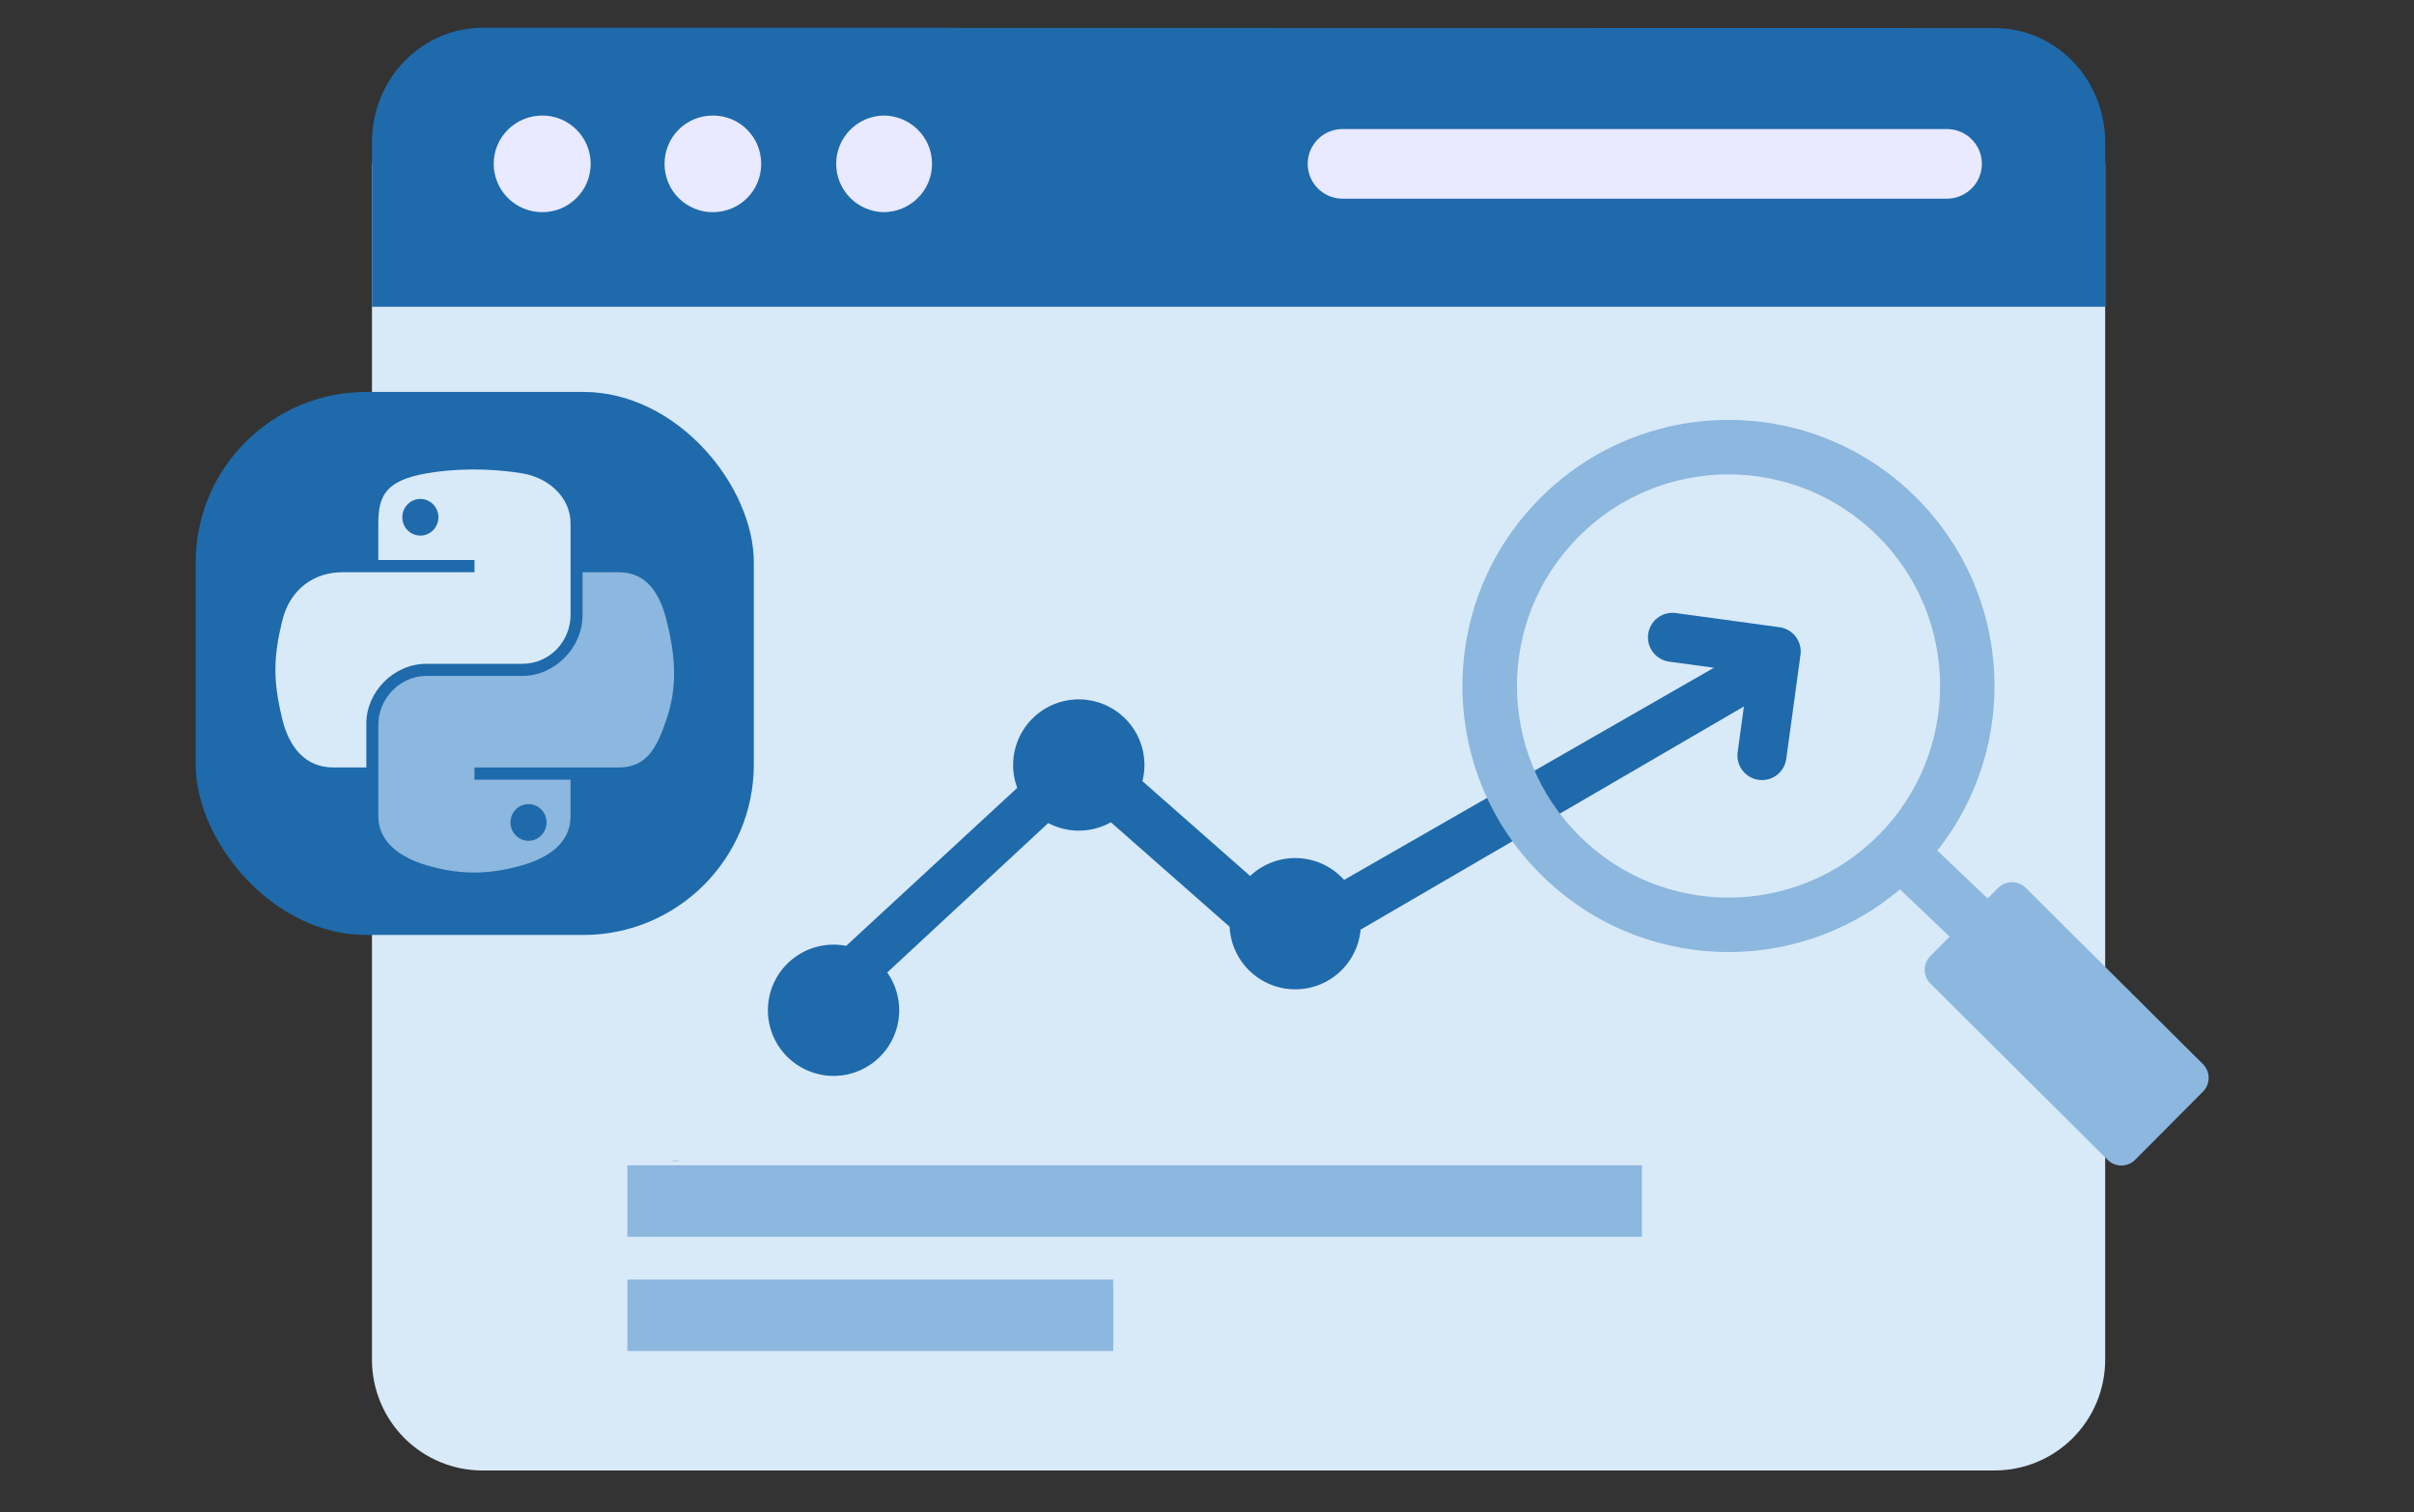 <?xml version="1.0" encoding="UTF-8"?>
<svg xmlns="http://www.w3.org/2000/svg" width="174" height="109" viewBox="0 0 174 109" fill="none">
  <rect x="0" y="0" width="174" height="109" fill="#333333" stroke="none"/>
  <path d="M151.74 11.773V98.009C151.741 99.058 151.535 100.098 151.135 101.068C150.735 102.038 150.148 102.919 149.407 103.661C148.667 104.403 147.788 104.992 146.821 105.393C145.853 105.794 144.817 106.001 143.77 106H34.781C33.734 106.001 32.697 105.795 31.73 105.393C30.763 104.992 29.884 104.404 29.144 103.662C28.404 102.92 27.817 102.039 27.416 101.069C27.016 100.099 26.81 99.06 26.811 98.011V11.773H151.74Z" fill="#D8E9F8"></path>
  <path d="M151.74 22.116V10.255C151.741 9.174 151.535 8.103 151.135 7.104C150.735 6.104 150.148 5.196 149.407 4.432C148.667 3.667 147.788 3.061 146.821 2.647C145.853 2.234 144.817 2.021 143.77 2.022L34.781 2C32.668 2.003 30.642 2.871 29.148 4.414C27.654 5.957 26.814 8.049 26.811 10.231V22.116H151.74Z" fill="#1E6AAB"></path>
  <path d="M54.867 11.812C54.867 13.746 53.319 15.294 51.386 15.294C50.927 15.296 50.474 15.207 50.05 15.033C49.626 14.859 49.241 14.603 48.917 14.279C48.593 13.955 48.337 13.571 48.162 13.147C47.987 12.724 47.898 12.27 47.9 11.812C47.9 9.876 49.448 8.328 51.383 8.328C53.319 8.328 54.867 9.878 54.867 11.812ZM42.576 11.812C42.576 13.746 41.005 15.294 39.094 15.294C38.635 15.297 38.18 15.209 37.755 15.035C37.33 14.861 36.943 14.605 36.617 14.282C36.291 13.958 36.032 13.573 35.855 13.15C35.678 12.726 35.586 12.271 35.585 11.812C35.585 9.876 37.159 8.328 39.094 8.328C41.005 8.328 42.576 9.878 42.576 11.812ZM67.182 11.812C67.182 13.746 65.608 15.294 63.673 15.294C62.763 15.272 61.898 14.896 61.263 14.245C60.627 13.594 60.271 12.721 60.271 11.811C60.271 10.901 60.627 10.028 61.263 9.377C61.898 8.726 62.763 8.35 63.673 8.328C65.608 8.328 67.182 9.878 67.182 11.812ZM96.769 9.302C96.103 9.302 95.465 9.566 94.994 10.037C94.523 10.508 94.258 11.146 94.258 11.812C94.258 12.478 94.523 13.116 94.994 13.587C95.465 14.058 96.103 14.322 96.769 14.322H140.322C141.719 14.322 142.852 13.207 142.852 11.812C142.852 10.415 141.719 9.302 140.324 9.302H96.769Z" fill="#E9E9FF"></path>
  <rect x="14.104" y="28.253" width="40.231" height="39.144" rx="12.293" fill="#1E6AAB"></rect>
  <g clip-path="url(#clip0_2859_13899)">
    <path d="M34.048 33.841C32.863 33.847 31.731 33.948 30.735 34.124C27.802 34.642 27.269 35.727 27.269 37.727V40.369H34.201V41.25H24.668C22.653 41.25 20.889 42.461 20.338 44.764C19.701 47.404 19.673 49.052 20.338 51.809C20.83 53.861 22.007 55.323 24.022 55.323H26.405V52.156C26.405 49.868 28.385 47.85 30.735 47.85H37.659C39.587 47.85 41.125 46.263 41.125 44.328V37.727C41.125 35.849 39.54 34.437 37.659 34.124C36.468 33.926 35.233 33.836 34.048 33.841ZM30.299 35.966C31.015 35.966 31.6 36.56 31.6 37.291C31.6 38.019 31.015 38.608 30.299 38.608C29.581 38.608 28.998 38.019 28.998 37.291C28.998 36.56 29.581 35.966 30.299 35.966Z" fill="#D8E9F8"></path>
    <path d="M41.99 41.25V44.328C41.99 46.715 39.966 48.723 37.659 48.723H30.735C28.839 48.723 27.27 50.346 27.27 52.246V58.846C27.27 60.725 28.903 61.83 30.735 62.369C32.93 63.014 35.034 63.131 37.659 62.369C39.404 61.864 41.125 60.847 41.125 58.846V56.205H34.201V55.324H44.591C46.606 55.324 47.356 53.919 48.057 51.809C48.781 49.638 48.75 47.55 48.057 44.764C47.559 42.759 46.608 41.25 44.591 41.25H41.99V41.25ZM38.096 57.966C38.814 57.966 39.396 58.554 39.396 59.283C39.396 60.013 38.814 60.608 38.096 60.608C37.38 60.608 36.795 60.013 36.795 59.283C36.795 58.554 37.38 57.966 38.096 57.966Z" fill="#8CB7DE"></path>
  </g>
  <path d="M127.002 56.232C126.75 56.232 126.5 56.178 126.271 56.073C126.041 55.969 125.836 55.816 125.67 55.626C125.504 55.436 125.38 55.212 125.308 54.97C125.235 54.729 125.215 54.474 125.249 54.224L126.035 48.478L120.275 47.689C119.818 47.617 119.408 47.368 119.132 46.997C118.856 46.626 118.737 46.161 118.8 45.702C118.863 45.244 119.103 44.828 119.468 44.545C119.834 44.262 120.296 44.133 120.756 44.187L128.267 45.214C128.497 45.245 128.719 45.322 128.919 45.439C129.12 45.556 129.295 45.712 129.436 45.897C129.576 46.082 129.679 46.293 129.738 46.517C129.796 46.742 129.81 46.976 129.778 47.206L128.753 54.703C128.695 55.126 128.486 55.514 128.164 55.796C127.843 56.077 127.43 56.232 127.002 56.232Z" fill="#1E6AAB"></path>
  <path d="M48.697 83.691C48.348 83.692 48.008 83.575 47.725 83.357C47.441 83.138 47.229 82.83 47.117 82.475C47.005 82.121 46.999 81.737 47.1 81.378C47.202 81.02 47.405 80.704 47.682 80.477L77.029 53.371C77.37 53.091 77.799 52.963 78.225 53.014C78.652 53.065 79.044 53.291 79.32 53.646L92.975 65.67L125.477 47.024C125.652 46.879 125.852 46.773 126.066 46.712C126.279 46.651 126.502 46.637 126.72 46.669C126.939 46.701 127.15 46.78 127.34 46.901C127.53 47.021 127.696 47.181 127.828 47.372C127.96 47.562 128.056 47.778 128.11 48.009C128.163 48.239 128.174 48.478 128.141 48.713C128.108 48.948 128.032 49.173 127.917 49.376C127.802 49.579 127.651 49.755 127.472 49.895L93.705 69.555C93.363 69.829 92.937 69.953 92.514 69.899C92.09 69.846 91.702 69.62 91.429 69.268L77.785 57.262L49.706 83.324C49.417 83.563 49.062 83.692 48.697 83.691Z" fill="#1E6AAB"></path>
  <rect x="40.79" y="70.173" width="21.838" height="13.519" fill="#D8E9F8"></rect>
  <path d="M63.427 76.173C64.313 75.288 64.811 74.089 64.813 72.838C64.814 72.217 64.694 71.601 64.457 71.026C64.221 70.451 63.873 69.929 63.434 69.488C62.995 69.048 62.474 68.698 61.9 68.459C61.326 68.219 60.71 68.095 60.087 68.094C58.831 68.094 57.626 68.592 56.737 69.48C55.849 70.367 55.35 71.57 55.35 72.825C55.35 74.08 55.849 75.284 56.737 76.171C57.626 77.058 58.831 77.557 60.087 77.557C61.34 77.555 62.541 77.058 63.427 76.173Z" fill="#1E6AAB"></path>
  <path d="M81.104 58.493C81.99 57.609 82.488 56.409 82.49 55.158C82.491 54.537 82.371 53.921 82.134 53.346C81.897 52.772 81.55 52.249 81.111 51.809C80.672 51.368 80.151 51.018 79.577 50.779C79.002 50.54 78.386 50.416 77.764 50.414C76.508 50.414 75.303 50.913 74.414 51.8C73.525 52.687 73.026 53.891 73.026 55.146C73.026 56.401 73.525 57.604 74.414 58.491C75.303 59.379 76.508 59.877 77.764 59.877C79.017 59.876 80.218 59.378 81.104 58.493Z" fill="#1E6AAB"></path>
  <path d="M98.089 66.598C98.088 67.849 97.589 69.048 96.703 69.933C95.818 70.817 94.617 71.315 93.364 71.317C92.107 71.317 90.902 70.818 90.014 69.931C89.125 69.043 88.626 67.84 88.626 66.585C88.626 65.33 89.125 64.127 90.014 63.239C90.902 62.352 92.107 61.853 93.364 61.853C93.986 61.855 94.602 61.979 95.176 62.218C95.751 62.458 96.272 62.807 96.711 63.248C97.15 63.689 97.497 64.211 97.734 64.786C97.97 65.361 98.091 65.976 98.089 66.598Z" fill="#1E6AAB"></path>
  <path fill-rule="evenodd" clip-rule="evenodd" d="M110.993 35.935C118.471 28.408 130.597 28.383 138.101 35.848C145.09 42.801 145.617 53.773 139.641 61.315L137.787 59.473L135.043 62.217L135.044 62.217L137.787 59.474L139.64 61.316L145.515 66.905L142.772 69.648L136.948 64.109L136.947 64.109C129.431 70.471 118.183 70.12 111.068 63.043C103.552 55.577 103.527 43.439 110.993 35.935ZM113.835 60.253C119.807 66.211 129.468 66.184 135.412 60.2C141.343 54.229 141.316 44.569 135.345 38.636C129.361 32.693 119.727 32.72 113.783 38.691C107.838 44.675 107.866 54.309 113.835 60.253Z" fill="#8CB7DE"></path>
  <path d="M158.785 76.706L146.009 63.999C145.879 63.87 145.724 63.767 145.553 63.697C145.383 63.627 145.201 63.591 145.017 63.592C144.832 63.592 144.65 63.629 144.48 63.7C144.31 63.771 144.156 63.875 144.026 64.006L139.139 68.92C138.877 69.184 138.73 69.541 138.731 69.912C138.733 70.284 138.881 70.64 139.145 70.902L151.921 83.611C152.184 83.873 152.541 84.019 152.913 84.018C153.284 84.017 153.64 83.868 153.902 83.605L158.791 78.689C159.053 78.425 159.199 78.068 159.198 77.697C159.197 77.325 159.049 76.968 158.785 76.706Z" fill="#8CB7DE"></path>
  <rect x="45.223" y="84" width="73.123" height="5.15" fill="#8CB7DE"></rect>
  <rect x="45.223" y="92.239" width="35.017" height="5.15" fill="#8CB7DE"></rect>
  <defs>
    <clipPath id="clip0_2859_13899">
      <rect width="29.056" height="29.056" fill="white" transform="translate(19.691 33.84)"></rect>
    </clipPath>
  </defs>
</svg>
